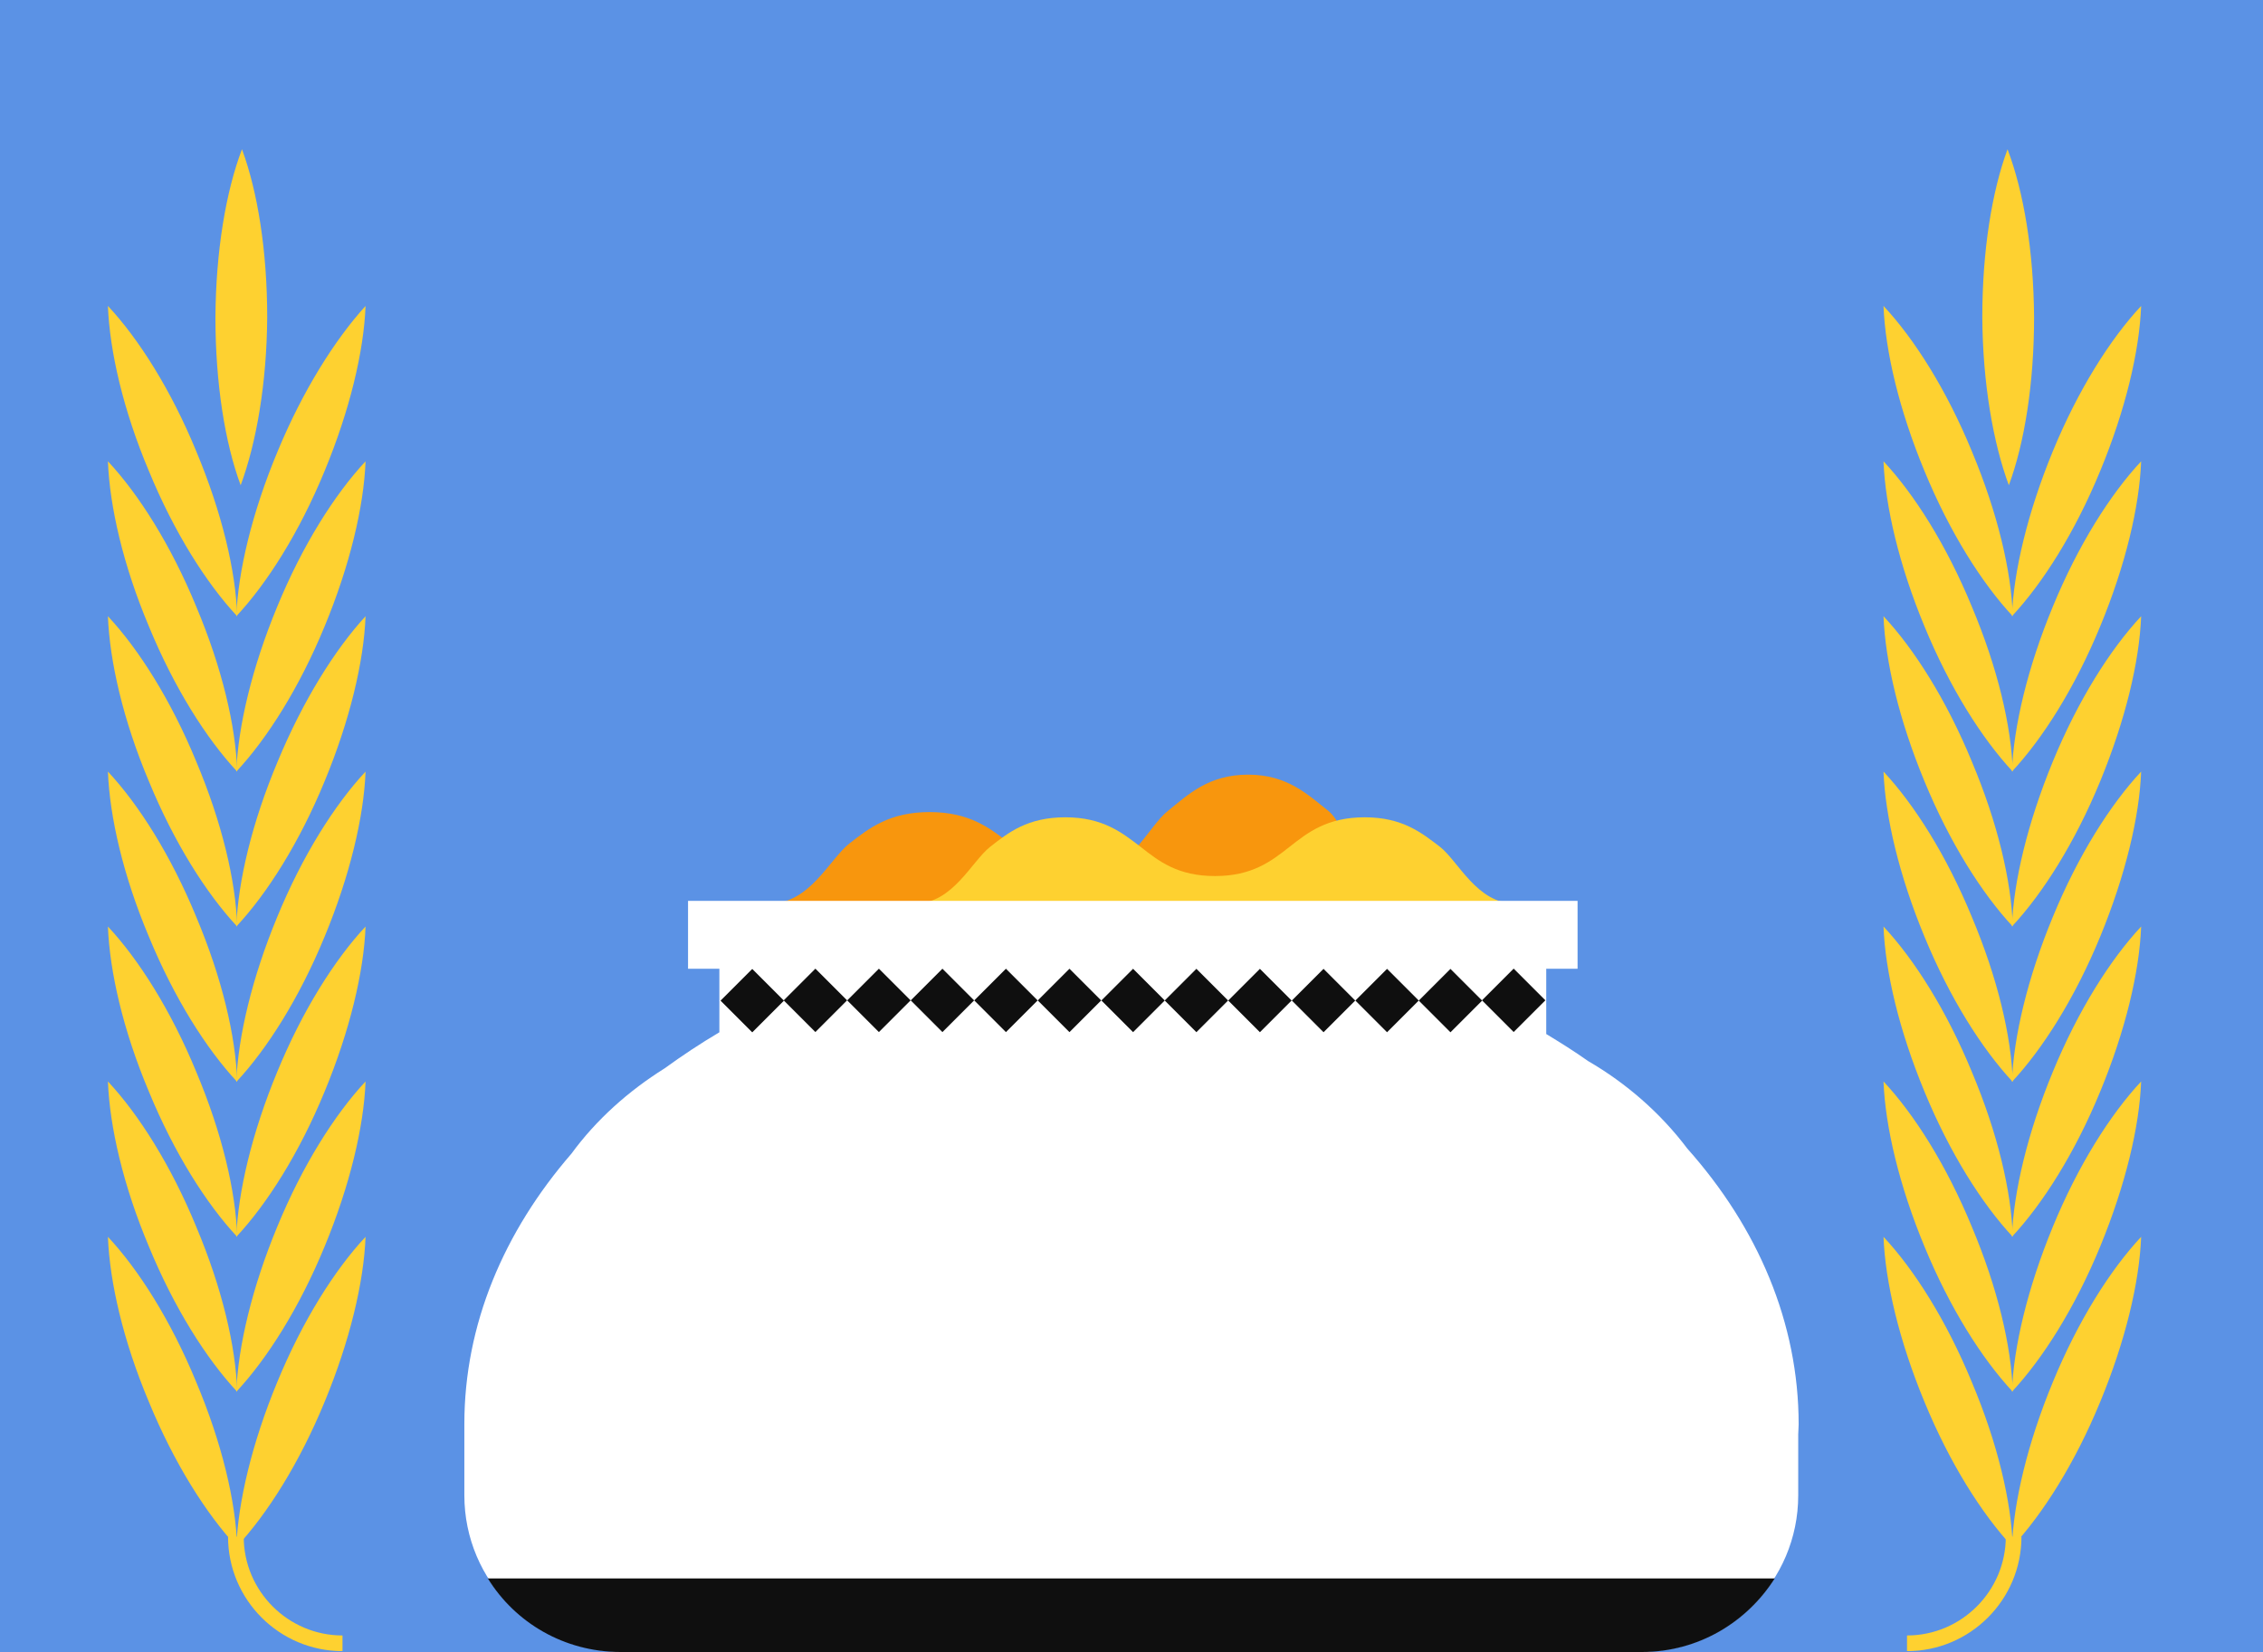 <?xml version="1.0" encoding="utf-8"?>
<!DOCTYPE svg PUBLIC "-//W3C//DTD SVG 1.1//EN" "http://www.w3.org/Graphics/SVG/1.1/DTD/svg11.dtd">
<svg version="1.1" xmlns="http://www.w3.org/2000/svg" xmlns:xlink="http://www.w3.org/1999/xlink" x="0px" y="0px" width="520px"
	 height="100%" viewBox="0 0 520 379.6" enable-background="new 0 0 520 379.6" xml:space="preserve" preserveAspectRatio="none">
<g id="FONDS">
	<rect fill="#5B92E5" width="520" height="379.6"/>
</g>
<g id="ILLUS">
	<path fill="#F8960D" d="M305.2,186.3c-4.5-3.5-9.2-8.3-18.4-8.3s-13.9,4.7-18.4,8.3c-4.5,3.5-9.1,14.6-18.2,14.6
		c-9.1,0-13.7-3.6-18.2-7.1c-4.5-3.5-9.2-7.2-18.4-7.2c-9.2,0-13.9,3.7-18.4,7.2c-4.5,3.5-9.1,13.8-18.2,13.8
		c-1.3,0-2.5-0.1-3.6-0.2v51.5h149.9v-51.3C314.3,207.5,309.7,189.8,305.2,186.3z"/>
	<path fill="#FED130" d="M330.9,194.6c-4.3-3.3-8.7-6.8-17.3-6.8c-8.7,0-13.1,3.5-17.3,6.8c-4.2,3.3-8.6,6.7-17.1,6.7
		c-8.6,0-12.9-3.4-17.1-6.7c-4.3-3.3-8.7-6.8-17.3-6.8c-8.7,0-13.1,3.5-17.3,6.8c-4.2,3.3-8.6,13-17.1,13c-1.2,0-2.3-0.1-3.4-0.2
		v9.6H348v-9.4C339.4,207.6,335.1,197.9,330.9,194.6z"/>
	<g>
		<path fill="#FED130" d="M55.3,111.5c-3.6-9.7-5.8-23.4-5.8-38.6c0.1-15.2,2.4-28.9,6.1-38.6c3.6,9.7,5.8,23.4,5.8,38.6
			C61.3,88.1,58.9,101.8,55.3,111.5z"/>
		<g>
			<path fill="#FED130" d="M54.5,355.5c-7.1-7.6-14.5-19.3-20.3-33.4c-5.9-14-9-27.5-9.4-37.9c7.1,7.6,14.5,19.3,20.3,33.4
				C51,331.6,54.2,345.1,54.5,355.5z"/>
			<path fill="#FED130" d="M54.5,319.8c-7.1-7.6-14.5-19.3-20.3-33.4c-5.9-14-9-27.5-9.4-37.9c7.1,7.6,14.5,19.3,20.3,33.4
				C51,295.9,54.2,309.4,54.5,319.8z"/>
			<path fill="#FED130" d="M54.5,284.2c-7.1-7.6-14.5-19.3-20.3-33.4c-5.9-14-9-27.5-9.4-37.9c7.1,7.6,14.5,19.3,20.3,33.4
				C51,260.3,54.2,273.8,54.5,284.2z"/>
			<path fill="#FED130" d="M54.5,248.6c-7.1-7.6-14.5-19.3-20.3-33.4c-5.9-14-9-27.5-9.4-37.9c7.1,7.6,14.5,19.3,20.3,33.4
				C51,224.7,54.2,238.2,54.5,248.6z"/>
			<path fill="#FED130" d="M54.5,212.9c-7.1-7.6-14.5-19.3-20.3-33.4c-5.9-14-9-27.5-9.4-37.9c7.1,7.6,14.5,19.3,20.3,33.4
				C51,189,54.2,202.5,54.5,212.9z"/>
			<path fill="#FED130" d="M54.5,177.3c-7.1-7.6-14.5-19.3-20.3-33.4c-5.9-14-9-27.5-9.4-37.9c7.1,7.6,14.5,19.3,20.3,33.4
				C51,153.4,54.2,166.9,54.5,177.3z"/>
			<path fill="#FED130" d="M54.5,141.6c-7.1-7.6-14.5-19.3-20.3-33.4c-5.9-14-9-27.5-9.4-37.9c7.1,7.6,14.5,19.3,20.3,33.4
				C51,117.8,54.2,131.3,54.5,141.6z"/>
		</g>
		<path fill="#FED130" d="M54.3,355.5c7.1-7.6,14.5-19.3,20.3-33.4c5.8-14,9-27.5,9.4-37.9c-7.1,7.6-14.5,19.3-20.3,33.4
			C57.9,331.6,54.7,345.1,54.3,355.5z"/>
		<path fill="#FED130" d="M54.3,319.8c7.1-7.6,14.5-19.3,20.3-33.4c5.8-14,9-27.5,9.4-37.9c-7.1,7.6-14.5,19.3-20.3,33.4
			C57.9,295.9,54.7,309.4,54.3,319.8z"/>
		<path fill="#FED130" d="M54.3,284.2c7.1-7.6,14.5-19.3,20.3-33.4c5.8-14,9-27.5,9.4-37.9c-7.1,7.6-14.5,19.3-20.3,33.4
			C57.9,260.3,54.7,273.8,54.3,284.2z"/>
		<path fill="#FED130" d="M54.3,248.6c7.1-7.6,14.5-19.3,20.3-33.4c5.8-14,9-27.5,9.4-37.9c-7.1,7.6-14.5,19.3-20.3,33.4
			C57.9,224.7,54.7,238.2,54.3,248.6z"/>
		<path fill="#FED130" d="M54.3,212.9c7.1-7.6,14.5-19.3,20.3-33.4c5.8-14,9-27.5,9.4-37.9C77,149.2,69.6,161,63.8,175
			C57.9,189,54.7,202.5,54.3,212.9z"/>
		<path fill="#FED130" d="M54.3,177.3c7.1-7.6,14.5-19.3,20.3-33.4c5.8-14,9-27.5,9.4-37.9c-7.1,7.6-14.5,19.3-20.3,33.4
			C57.9,153.4,54.7,166.9,54.3,177.3z"/>
		<path fill="#FED130" d="M54.3,141.6c7.1-7.6,14.5-19.3,20.3-33.4c5.8-14,9-27.5,9.4-37.9C77,78,69.6,89.7,63.8,103.7
			C57.9,117.8,54.7,131.3,54.3,141.6z"/>
		<path fill="#FED130" d="M78.7,379.4v-3.6c-12.5,0-22.7-10.2-22.7-22.7h-3.6C52.4,367.6,64.2,379.4,78.7,379.4z"/>
	</g>
	<g>
		<path fill="#FED130" d="M461.6,111.5c3.6-9.7,5.8-23.4,5.8-38.6c-0.1-15.2-2.4-28.9-6.1-38.6c-3.6,9.7-5.8,23.4-5.8,38.6
			C455.6,88.1,458,101.8,461.6,111.5z"/>
		<g>
			<path fill="#FED130" d="M462.3,355.5c7.1-7.6,14.5-19.3,20.3-33.4c5.8-14,9-27.5,9.4-37.9c-7.1,7.6-14.5,19.3-20.3,33.4
				C465.9,331.6,462.7,345.1,462.3,355.5z"/>
			<path fill="#FED130" d="M462.3,319.8c7.1-7.6,14.5-19.3,20.3-33.4s9-27.5,9.4-37.9c-7.1,7.6-14.5,19.3-20.3,33.4
				S462.7,309.4,462.3,319.8z"/>
			<path fill="#FED130" d="M462.3,284.2c7.1-7.6,14.5-19.3,20.3-33.4c5.8-14,9-27.5,9.4-37.9c-7.1,7.6-14.5,19.3-20.3,33.4
				C465.9,260.3,462.7,273.8,462.3,284.2z"/>
			<path fill="#FED130" d="M462.3,248.6c7.1-7.6,14.5-19.3,20.3-33.4s9-27.5,9.4-37.9c-7.1,7.6-14.5,19.3-20.3,33.4
				C465.9,224.7,462.7,238.2,462.3,248.6z"/>
			<path fill="#FED130" d="M462.3,212.9c7.1-7.6,14.5-19.3,20.3-33.4s9-27.5,9.4-37.9c-7.1,7.6-14.5,19.3-20.3,33.4
				S462.7,202.5,462.3,212.9z"/>
			<path fill="#FED130" d="M462.3,177.3c7.1-7.6,14.5-19.3,20.3-33.4c5.8-14,9-27.5,9.4-37.9c-7.1,7.6-14.5,19.3-20.3,33.4
				C465.9,153.4,462.7,166.9,462.3,177.3z"/>
			<path fill="#FED130" d="M462.3,141.6c7.1-7.6,14.5-19.3,20.3-33.4c5.8-14,9-27.5,9.4-37.9c-7.1,7.6-14.5,19.3-20.3,33.4
				C465.9,117.8,462.7,131.3,462.3,141.6z"/>
		</g>
		<path fill="#FED130" d="M462.5,355.5c-7.1-7.6-14.5-19.3-20.3-33.4c-5.8-14-9-27.5-9.4-37.9c7.1,7.6,14.5,19.3,20.3,33.4
			C459,331.6,462.2,345.1,462.5,355.5z"/>
		<path fill="#FED130" d="M462.5,319.8c-7.1-7.6-14.5-19.3-20.3-33.4c-5.8-14-9-27.5-9.4-37.9c7.1,7.6,14.5,19.3,20.3,33.4
			C459,295.9,462.2,309.4,462.5,319.8z"/>
		<path fill="#FED130" d="M462.5,284.2c-7.1-7.6-14.5-19.3-20.3-33.4c-5.8-14-9-27.5-9.4-37.9c7.1,7.6,14.5,19.3,20.3,33.4
			C459,260.3,462.2,273.8,462.5,284.2z"/>
		<path fill="#FED130" d="M462.5,248.6c-7.1-7.6-14.5-19.3-20.3-33.4c-5.8-14-9-27.5-9.4-37.9c7.1,7.6,14.5,19.3,20.3,33.4
			C459,224.7,462.2,238.2,462.5,248.6z"/>
		<path fill="#FED130" d="M462.5,212.9c-7.1-7.6-14.5-19.3-20.3-33.4c-5.8-14-9-27.5-9.4-37.9c7.1,7.6,14.5,19.3,20.3,33.4
			C459,189,462.2,202.5,462.5,212.9z"/>
		<path fill="#FED130" d="M462.5,177.3c-7.1-7.6-14.5-19.3-20.3-33.4c-5.8-14-9-27.5-9.4-37.9c7.1,7.6,14.5,19.3,20.3,33.4
			C459,153.4,462.2,166.9,462.5,177.3z"/>
		<path fill="#FED130" d="M462.5,141.6c-7.1-7.6-14.5-19.3-20.3-33.4c-5.8-14-9-27.5-9.4-37.9c7.1,7.6,14.5,19.3,20.3,33.4
			C459,117.8,462.2,131.3,462.5,141.6z"/>
		<path fill="#FED130" d="M438.2,379.4v-3.6c12.5,0,22.7-10.2,22.7-22.7h3.6C464.5,367.6,452.7,379.4,438.2,379.4z"/>
	</g>
	<g>
		<path fill="#FFFFFF" d="M413.3,327.3c0-23.4-9.4-45.2-25.6-63.4c-6.1-8.1-14-15-22.8-20.1c-3.1-2.2-6.3-4.2-9.6-6.2v-15h7.2v-15.6
			H158.1v15.6h7.2v14.6c-4.4,2.6-8.6,5.4-12.6,8.3c-8.3,5.2-15.7,11.8-21.4,19.6c-15.5,17.9-24.6,39.2-24.6,62.1c0,0.8,0,1.6,0,2.4
			c0,0.5,0,14,0,14c0,19.8,16.1,35.9,35.9,35.9h234.7c19.8,0,35.9-16.1,35.9-35.9c0,0,0-13.5,0-14
			C413.2,328.9,413.3,328.1,413.3,327.3z"/>
		<path fill="#0F0F0F" d="M112.1,362.7c6.3,10.2,17.6,16.9,30.5,16.9h234.7c12.9,0,24.1-6.8,30.5-16.9H112.1z"/>
	</g>
	
		<rect x="167.7" y="224.8" transform="matrix(0.707 0.707 -0.707 0.707 213.225 -54.848)" fill="#0F0F0F" width="10.3" height="10.3"/>
	
		<rect x="182.2" y="224.8" transform="matrix(0.707 0.707 -0.707 0.707 217.48 -65.168)" fill="#0F0F0F" width="10.3" height="10.3"/>
	
		<rect x="196.8" y="224.8" transform="matrix(0.707 0.707 -0.707 0.707 221.753 -75.485)" fill="#0F0F0F" width="10.3" height="10.3"/>
	
		<rect x="211.4" y="224.8" transform="matrix(0.707 0.707 -0.707 0.707 226.027 -85.802)" fill="#0F0F0F" width="10.3" height="10.3"/>
	
		<rect x="226" y="224.8" transform="matrix(0.707 0.707 -0.707 0.707 230.3 -96.119)" fill="#0F0F0F" width="10.3" height="10.3"/>
	
		<rect x="240.6" y="224.8" transform="matrix(0.707 0.707 -0.707 0.707 234.574 -106.436)" fill="#0F0F0F" width="10.3" height="10.3"/>
	
		<rect x="255.2" y="224.8" transform="matrix(0.707 0.707 -0.707 0.707 238.87 -116.753)" fill="#0F0F0F" width="10.3" height="10.3"/>
	
		<rect x="269.8" y="224.8" transform="matrix(0.707 0.707 -0.707 0.707 243.097 -127.068)" fill="#0F0F0F" width="10.3" height="10.3"/>
	
		<rect x="284.4" y="224.8" transform="matrix(0.707 0.707 -0.707 0.707 247.369 -137.384)" fill="#0F0F0F" width="10.3" height="10.3"/>
	
		<rect x="299" y="224.8" transform="matrix(0.707 0.707 -0.707 0.707 251.668 -147.704)" fill="#0F0F0F" width="10.3" height="10.3"/>
	
		<rect x="313.6" y="224.8" transform="matrix(0.707 0.707 -0.707 0.707 255.941 -158.022)" fill="#0F0F0F" width="10.3" height="10.3"/>
	
		<rect x="328.2" y="224.8" transform="matrix(0.707 0.707 -0.707 0.707 260.188 -168.335)" fill="#0F0F0F" width="10.3" height="10.3"/>
	
		<rect x="342.7" y="224.8" transform="matrix(0.707 0.707 -0.707 0.707 264.461 -178.651)" fill="#0F0F0F" width="10.3" height="10.3"/>
</g>
<g id="TEXTES">
</g>
</svg>
